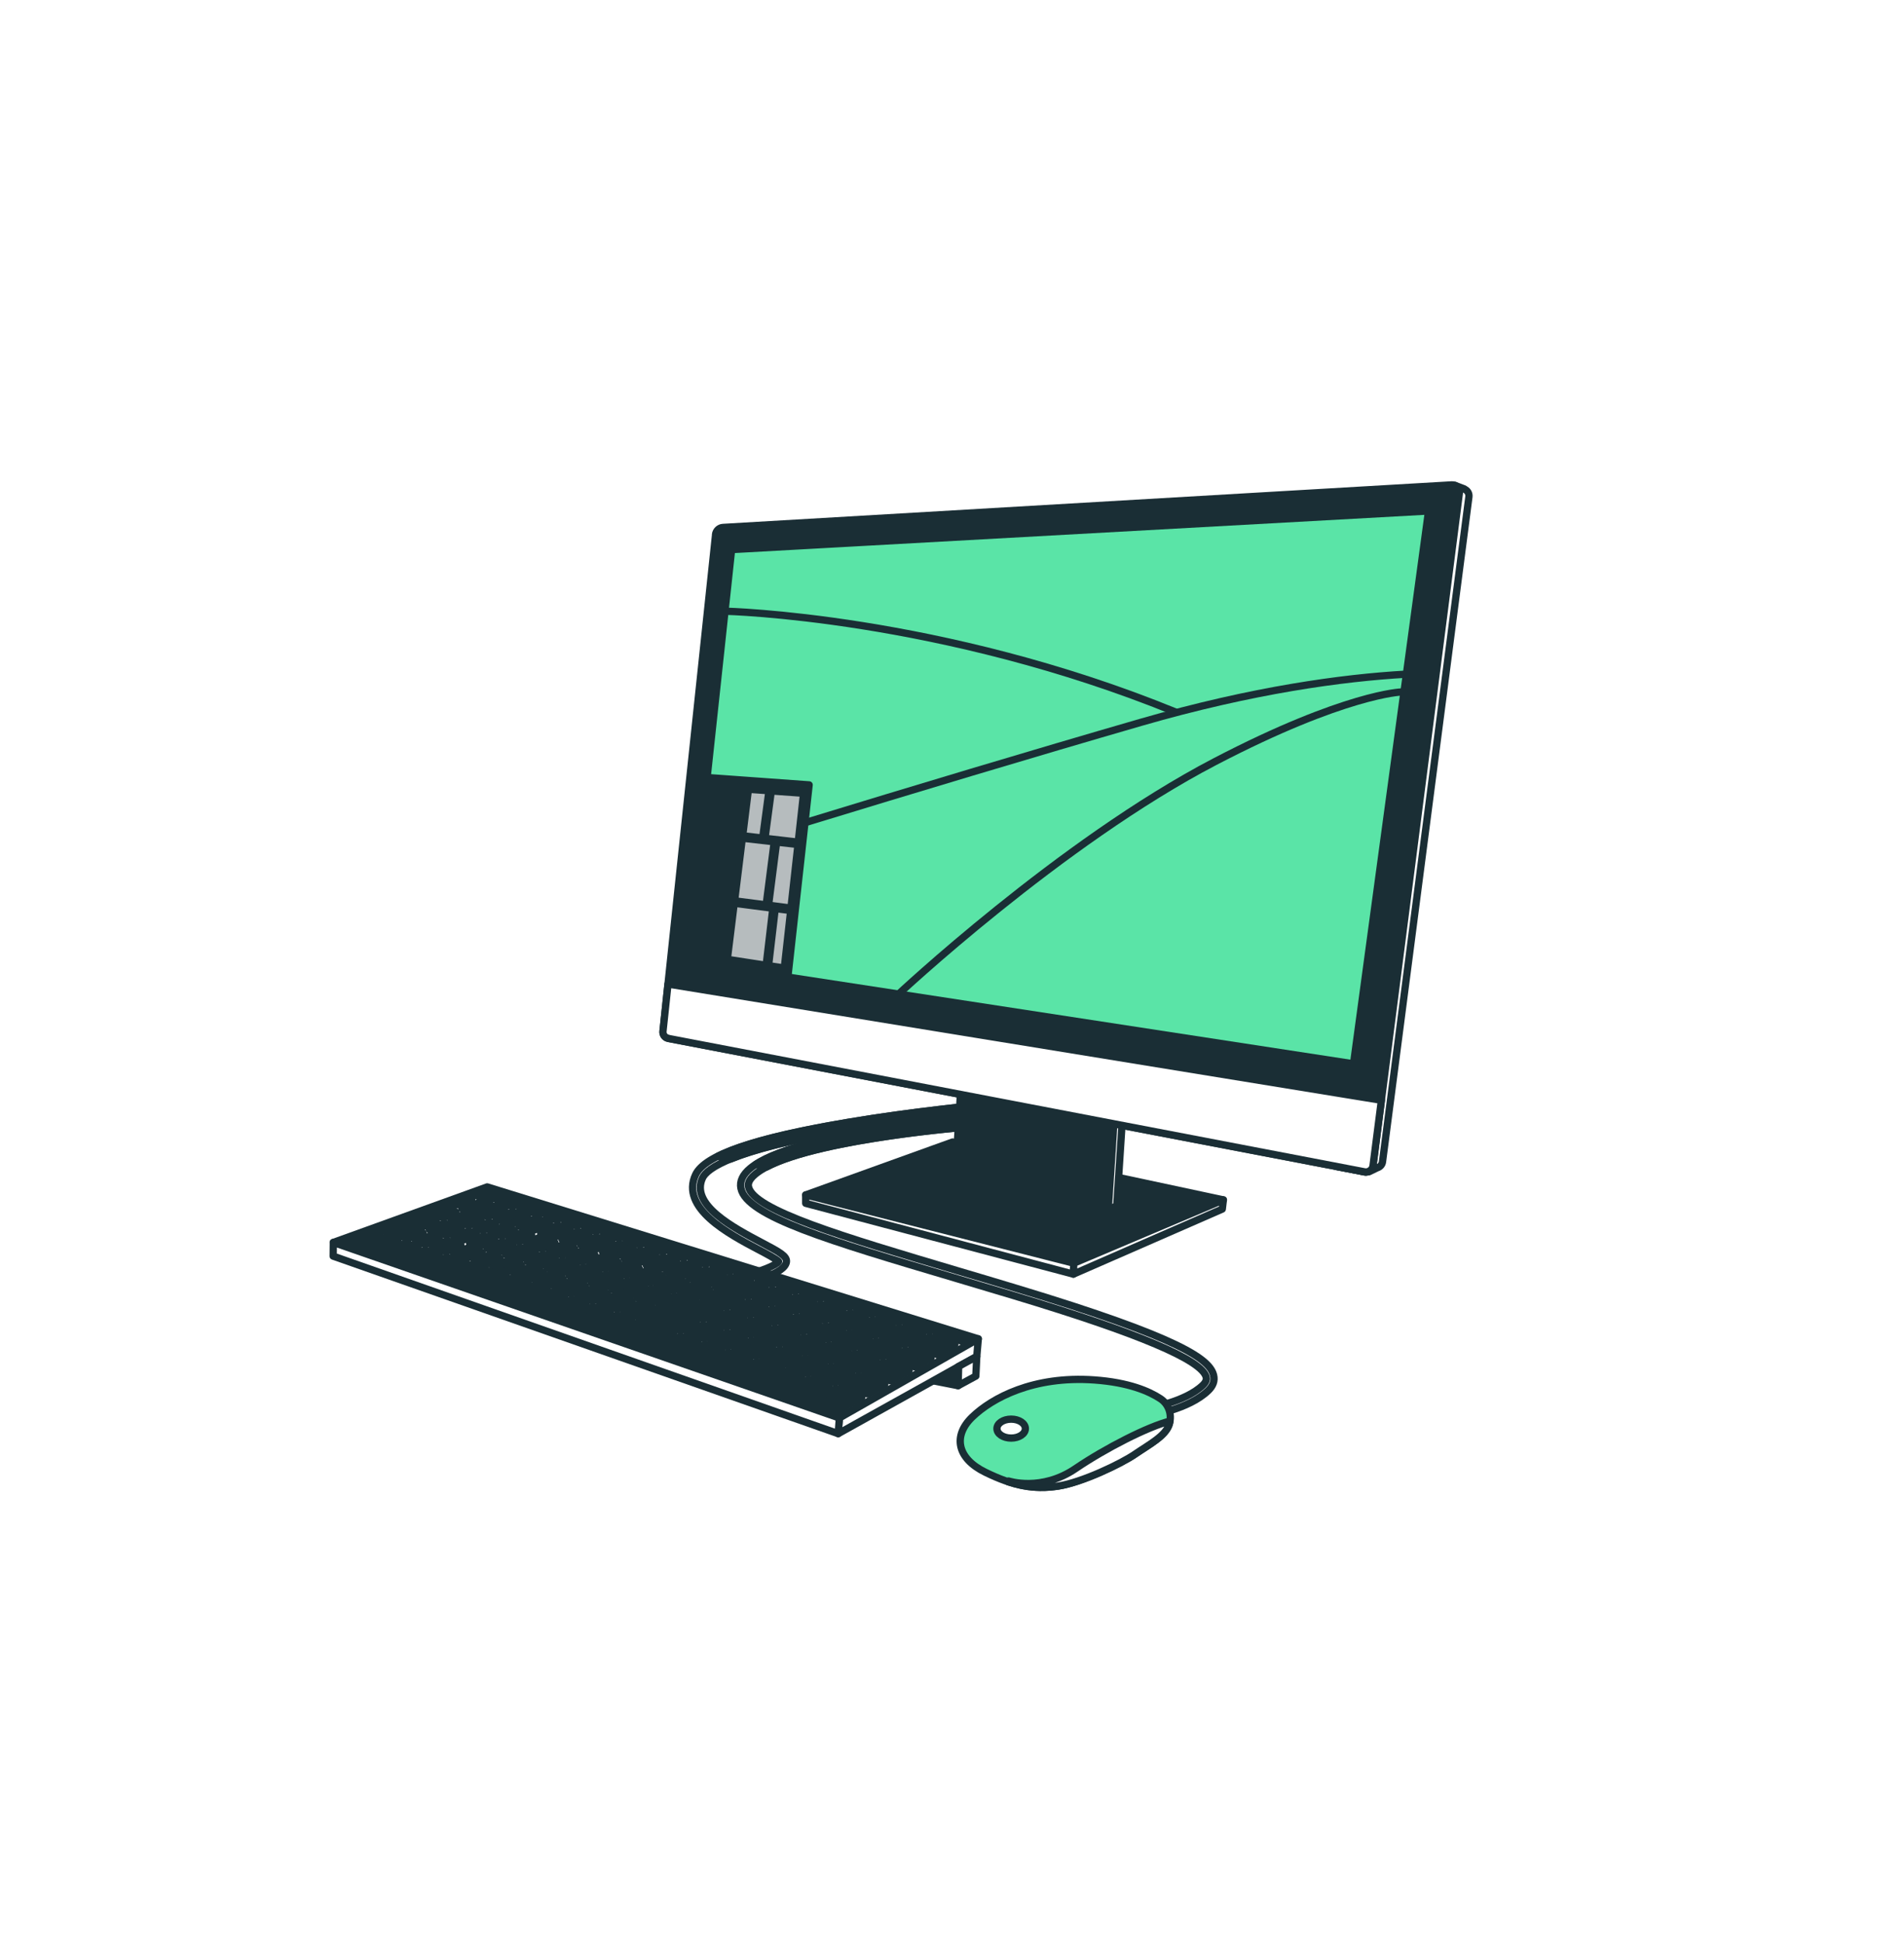 <?xml version="1.0" encoding="UTF-8"?>
<svg id="_圖層_1" data-name="圖層_1" xmlns="http://www.w3.org/2000/svg" xmlns:xlink="http://www.w3.org/1999/xlink" viewBox="0 0 261.34 266.75">
  <defs>
    <style>
      .cls-1 {
        fill: #1a2e35;
      }

      .cls-1, .cls-2, .cls-3, .cls-4, .cls-5 {
        stroke: #1a2e35;
        stroke-linecap: round;
        stroke-linejoin: round;
      }

      .cls-6 {
        filter: url(#drop-shadow-6);
      }

      .cls-7, .cls-4 {
        fill: #fff;
      }

      .cls-2 {
        fill: #5ae4a7;
      }

      .cls-3 {
        fill: none;
      }

      .cls-5 {
        fill: #b6bcbe;
      }
    </style>
    <filter id="drop-shadow-6" filterUnits="userSpaceOnUse">
      <feOffset dx="0" dy="0"/>
      <feGaussianBlur result="blur" stdDeviation="8"/>
      <feFlood flood-color="#01442e" flood-opacity=".75"/>
      <feComposite in2="blur" operator="in"/>
      <feComposite in="SourceGraphic"/>
    </filter>
  </defs>
  <g class="cls-6">
    <rect class="cls-7" x="26.13" y="26.68" width="209.07" height="213.4" rx="104.54" ry="104.54"/>
    <g>
      <g>
        <g>
          <path class="cls-4" d="M157.67,194.28l-.16-1.04c.05,0,5.15-.8,7.59-3.15.52-.5.51-.87.46-1.1-.56-2.34-9.19-6-26.38-11.18-2.83-.85-5.57-1.67-8.2-2.45-17.16-5.09-28.49-8.46-29.28-12.28-.2-.95.23-1.88,1.28-2.75,5.95-4.94,29.62-6.73,30.62-6.8l.08,1.05c-.24.02-24.34,1.84-30.02,6.56-1.09.9-.96,1.52-.92,1.72.66,3.2,12.96,6.85,28.54,11.48,2.63.78,5.37,1.59,8.2,2.45,22.95,6.92,26.59,9.83,27.1,11.95.18.75-.07,1.45-.75,2.1-2.68,2.58-7.94,3.4-8.17,3.43Z"/>
          <path class="cls-1" d="M103.74,159.79l1.52.33c7.61-3.96,28.2-5.52,28.43-5.54l-.08-1.05c-.97.07-22.92,1.73-29.87,6.26Z"/>
        </g>
        <g>
          <path class="cls-2" d="M160.5,195.4c.4-1.3-.1-2.72-1.23-3.46-1.53-1.01-4.32-2.23-9.06-2.57-8.38-.6-14.06,2.49-16.76,5.09-2.69,2.59-2.09,5.69,1.8,7.58,3.89,1.9,6.68,2.39,9.97,1.9,3.29-.5,8.68-3.09,10.57-4.39,1.9-1.3,4.19-2.49,4.69-4.09,0-.02,0-.03.01-.05Z"/>
          <path class="cls-4" d="M147.62,201.54c-4.69,3.19-9.18,1.7-9.18,1.7l-.1.09c2.43.81,4.53.97,6.89.61,3.29-.5,8.68-3.09,10.57-4.39,1.9-1.3,4.19-2.49,4.69-4.09,0-.02,0-.03.01-.05.04-.13.07-.26.09-.39-2.95.72-8.82,3.7-12.97,6.52Z"/>
        </g>
        <path class="cls-4" d="M140.74,196.05c0,.72-.87,1.3-1.95,1.3s-1.95-.58-1.95-1.3.87-1.3,1.95-1.3,1.95.58,1.95,1.3Z"/>
      </g>
      <g>
        <g>
          <path class="cls-4" d="M101.54,176.22l-.21-1.03c3.16-.65,5.24-1.6,5.54-2.07-.32-.34-1.67-1.06-2.78-1.64-4.02-2.12-10.76-5.68-8.62-10.27,1.25-2.69,8.07-5.03,20.84-7.18,9.26-1.56,18.3-2.39,18.39-2.4l.1,1.05c-.09,0-9.09.84-18.32,2.39-16.03,2.69-19.44,5.28-20.05,6.58-1.72,3.68,4.22,6.81,8.15,8.89,2.39,1.26,3.48,1.84,3.36,2.64-.23,1.59-4.55,2.65-6.4,3.03Z"/>
          <path class="cls-1" d="M134.7,151.64c-.09,0-9.13.84-18.39,2.4-8.56,1.44-14.44,2.97-17.76,4.63l1.75.38c2.89-1.18,7.81-2.56,16.19-3.97,9.23-1.55,18.23-2.38,18.32-2.39l-.1-1.05Z"/>
        </g>
        <g>
          <polygon class="cls-4" points="134.28 183.73 115.21 194.59 45.75 170.5 66.87 162.88 134.28 183.73"/>
          <g>
            <polygon class="cls-1" points="103.64 178.22 105.91 178.92 108.28 177.68 106.04 177.01 103.64 178.22"/>
            <polygon class="cls-1" points="100.13 175.33 98.16 176.54 102.68 177.92 105.06 176.72 100.24 175.27 100.13 175.33"/>
            <polygon class="cls-1" points="106.87 179.21 109.28 179.95 111.68 178.7 109.25 177.97 106.87 179.21"/>
            <polygon class="cls-1" points="91.46 174.48 93.64 175.15 95.88 173.96 93.88 173.37 91.46 174.48"/>
            <polygon class="cls-1" points="94.59 175.44 97.27 176.26 99.33 175 96.84 174.25 94.59 175.44"/>
            <polygon class="cls-1" points="105.45 181.95 103.06 181.19 100.7 182.43 103.05 183.2 105.45 181.95"/>
            <polygon class="cls-1" points="110.23 180.24 113.28 181.18 115.72 179.91 112.64 178.99 110.23 180.24"/>
            <polygon class="cls-1" points="85.63 172.69 87.71 173.33 90.02 172.21 87.89 171.57 85.63 172.69"/>
            <polygon class="cls-1" points="112.84 184.29 110.35 183.5 107.89 184.79 110.49 185.64 112.84 184.29"/>
            <polygon class="cls-1" points="115.69 182.66 113.35 181.94 111.23 183.04 113.67 183.81 115.69 182.66"/>
            <polygon class="cls-1" points="114.24 181.47 116.53 182.18 118.85 180.84 116.68 180.2 114.24 181.47"/>
            <polygon class="cls-1" points="109.41 183.2 106.39 182.25 103.98 183.51 106.95 184.48 109.41 183.2"/>
            <polygon class="cls-1" points="122.53 181.94 119.78 181.12 117.45 182.46 120.15 183.29 122.53 181.94"/>
            <polygon class="cls-1" points="119.31 183.77 116.61 182.94 114.58 184.1 117.23 184.94 119.31 183.77"/>
            <polygon class="cls-1" points="90.99 172.53 88.7 173.63 90.45 174.17 92.86 173.06 91.02 172.51 90.99 172.53"/>
            <polygon class="cls-1" points="58.36 170.79 60.32 169.93 59.12 169.54 57.05 170.35 58.36 170.79"/>
            <polygon class="cls-1" points="58.92 168.73 61.29 169.51 63.32 168.62 60.92 167.86 58.92 168.73"/>
            <polygon class="cls-1" points="61.89 167.43 64.3 168.19 66.07 167.42 63.63 166.67 61.89 167.43"/>
            <polygon class="cls-1" points="68.66 172.67 67.25 172.2 65.06 173.05 66.64 173.59 68.66 172.67"/>
            <polygon class="cls-1" points="63.27 170.9 61.33 170.26 59.35 171.13 61.28 171.78 63.27 170.9"/>
            <polygon class="cls-1" points="65.32 168.51 66.35 168.84 68.04 168.02 67.1 167.73 65.32 168.51"/>
            <polygon class="cls-1" points="66.19 171.86 64.27 171.23 62.27 172.11 64.02 172.7 66.19 171.86"/>
            <polygon class="cls-1" points="82.68 171.78 84.65 172.39 86.9 171.28 84.98 170.7 82.68 171.78"/>
            <polygon class="cls-1" points="77.13 170.08 78.75 170.58 80.86 169.47 79.26 168.99 77.13 170.08"/>
            <polygon class="cls-1" points="68.87 169.63 70.63 168.82 69.03 168.33 67.33 169.15 68.87 169.63"/>
            <polygon class="cls-1" points="79.71 170.87 81.69 171.48 83.97 170.4 81.83 169.76 79.71 170.87"/>
            <polygon class="cls-1" points="76.47 168.17 74.21 169.18 76.17 169.78 78.29 168.7 76.5 168.16 76.47 168.17"/>
            <polygon class="cls-1" points="71.26 168.27 73.19 168.87 75.46 167.85 73.43 167.24 71.26 168.27"/>
            <polygon class="cls-1" points="68.08 167.3 70.26 167.97 72.42 166.94 70.33 166.31 68.08 167.3"/>
            <polygon class="cls-1" points="96.52 178.39 99.74 179.41 101.77 178.38 98.37 177.33 96.52 178.39"/>
            <polygon class="cls-1" points="100.7 179.71 103 180.44 105.02 179.38 102.74 178.68 100.7 179.71"/>
            <polygon class="cls-1" points="112.39 181.64 109.35 180.71 107.27 181.79 110.28 182.74 112.39 181.64"/>
            <polygon class="cls-1" points="103.94 180.73 106.33 181.49 108.39 180.41 105.98 179.67 103.94 180.73"/>
            <polygon class="cls-1" points="71.61 173.63 69.65 172.99 67.62 173.92 69.58 174.58 71.61 173.63"/>
            <polygon class="cls-1" points="86.92 175.35 89.27 176.09 90.97 175.06 88.69 174.36 86.92 175.35"/>
            <polygon class="cls-1" points="90.16 176.37 92.46 177.1 94.21 176.06 91.88 175.34 90.16 176.37"/>
            <polygon class="cls-1" points="93.35 177.38 95.61 178.1 97.44 177.05 95.12 176.34 93.35 177.38"/>
            <polygon class="cls-1" points="70.4 170.86 68.92 170.39 66.87 171.34 68.44 171.86 70.4 170.86"/>
            <polygon class="cls-1" points="67.05 166.98 69.29 166 65.87 164.98 65.87 165 63.37 165.85 67.05 166.98"/>
            <polygon class="cls-1" points="62.22 165.5 64.74 164.64 64.02 164.42 61.58 165.3 62.22 165.5"/>
            <polygon class="cls-1" points="128.47 182.99 131.91 184.02 132.81 183.51 129.41 182.48 128.47 182.99"/>
            <polygon class="cls-1" points="67.92 170.07 66.41 169.59 64.44 170.54 65.89 171.02 67.92 170.07"/>
            <polygon class="cls-1" points="84.01 174.43 86 175.06 87.75 174.08 85.76 173.46 84.01 174.43"/>
            <polygon class="cls-1" points="62.29 169.84 63.48 170.23 65.43 169.28 64.34 168.94 62.29 169.84"/>
            <polygon class="cls-1" points="80.9 173.44 83.08 174.13 84.82 173.18 82.59 172.49 80.9 173.44"/>
            <polygon class="cls-1" points="79.14 173.62 77.18 173 75.13 174.05 77.19 174.72 79.14 173.62"/>
            <polygon class="cls-1" points="82.23 174.6 80.06 173.91 78.09 175.02 80.21 175.71 82.23 174.6"/>
            <polygon class="cls-1" points="88.47 176.58 86.07 175.82 84.02 176.96 86.49 177.77 88.47 176.58"/>
            <polygon class="cls-1" points="102.12 180.89 99.8 180.16 97.44 181.36 99.76 182.12 102.12 180.89"/>
            <polygon class="cls-1" points="91.65 177.58 89.36 176.86 87.37 178.06 89.6 178.79 91.65 177.58"/>
            <polygon class="cls-1" points="98.85 179.86 92.54 177.86 90.49 179.08 96.49 181.05 98.85 179.86"/>
            <polygon class="cls-1" points="85.15 175.53 83.16 174.89 81.12 176.01 83.11 176.66 85.15 175.53"/>
            <polygon class="cls-1" points="75.38 171.7 77.12 172.25 78.88 171.35 77.14 170.82 75.38 171.7"/>
            <polygon class="cls-1" points="72.25 170.7 74.42 171.39 76.17 170.52 73.95 169.84 72.25 170.7"/>
            <polygon class="cls-1" points="76.23 172.7 74.48 172.15 72.39 173.15 74.19 173.74 76.23 172.7"/>
            <polygon class="cls-1" points="78.07 172.55 79.98 173.15 81.66 172.2 79.84 171.65 78.07 172.55"/>
            <polygon class="cls-1" points="69.86 169.95 71.29 170.4 72.98 169.54 71.63 169.12 69.86 169.95"/>
            <polygon class="cls-1" points="73.5 171.84 71.36 171.16 69.39 172.16 71.43 172.83 73.5 171.84"/>
            <polygon class="cls-1" points="57.92 168.4 59.9 167.53 57.51 166.78 55.34 167.56 57.92 168.4"/>
            <polygon class="cls-1" points="77.53 178.01 66.68 174.34 66.68 174.35 66.67 174.34 61.32 172.53 57.76 174.11 74.16 179.78 77.53 178.01"/>
            <polygon class="cls-1" points="51.22 171.84 54.62 170.27 53.05 169.74 49.36 171.2 51.22 171.84"/>
            <polygon class="cls-1" points="57.4 171.21 55.58 170.6 52.18 172.17 53.87 172.76 57.4 171.21"/>
            <polygon class="cls-1" points="60.33 172.2 58.39 171.55 54.85 173.1 56.79 173.77 60.33 172.2"/>
            <polygon class="cls-1" points="86.74 181.12 84.72 180.43 81.21 182.21 83.41 182.97 86.74 181.12"/>
            <polygon class="cls-1" points="80.44 178.99 78.45 178.32 75.07 180.09 76.94 180.74 80.44 178.99"/>
            <polygon class="cls-1" points="83.79 180.12 81.38 179.31 77.87 181.06 80.28 181.89 83.79 180.12"/>
            <polygon class="cls-1" points="74.01 166.68 75.4 165.96 72.9 165.19 71.33 165.88 74.01 166.68"/>
            <polygon class="cls-1" points="74.98 166.97 76.46 167.42 78.05 166.77 76.36 166.25 74.98 166.97"/>
            <polygon class="cls-1" points="92.51 183.07 87.64 181.42 84.3 183.28 88.92 184.88 92.51 183.07"/>
            <polygon class="cls-1" points="77.53 167.74 79.21 168.24 80.72 167.58 79.11 167.09 77.53 167.74"/>
            <polygon class="cls-1" points="53.03 168.99 53.05 168.98 53.05 169 56.02 170 58.07 169.19 54.27 167.95 52.17 168.7 53.03 168.99"/>
            <polygon class="cls-1" points="68.34 164.99 70.29 165.57 71.87 164.88 69.99 164.3 68.34 164.99"/>
            <polygon class="cls-1" points="62.6 166.35 60.48 165.7 58.6 166.38 60.88 167.11 62.6 166.35"/>
            <polygon class="cls-1" points="116.96 188.5 114.06 187.55 111.79 188.83 114.61 189.79 116.96 188.5"/>
            <polygon class="cls-1" points="127.61 183.47 125.14 184.82 128.63 185.89 131.07 184.5 127.61 183.47"/>
            <polygon class="cls-1" points="67.28 164.67 68.94 163.98 66.94 163.37 65.13 164.02 67.28 164.67"/>
            <polygon class="cls-1" points="124.28 185.29 122.1 186.48 125.63 187.6 127.79 186.37 124.28 185.29"/>
            <polygon class="cls-1" points="114.68 190.55 111.06 192.54 114.71 193.8 118.29 191.77 114.68 190.55"/>
            <polygon class="cls-1" points="121.25 186.95 118.72 188.34 122.27 189.5 124.79 188.07 121.25 186.95"/>
            <polygon class="cls-1" points="52.18 169.39 51.11 169.09 47.27 170.48 48.35 170.85 52.18 169.39"/>
            <polygon class="cls-1" points="113.78 190.25 110.97 189.3 107.45 191.29 110.16 192.23 113.78 190.25"/>
            <polygon class="cls-1" points="102.93 186.58 99.99 185.59 96.39 187.47 99.3 188.47 102.93 186.58"/>
            <polygon class="cls-1" points="110.07 189 107.54 188.14 107.48 188.18 107.43 188.1 103.85 186.89 100.22 188.79 106.57 190.98 110.07 189"/>
            <polygon class="cls-1" points="99.07 185.28 96.74 184.49 93.18 186.35 95.48 187.15 99.07 185.28"/>
            <polygon class="cls-1" points="121.45 189.97 117.87 188.8 115.52 190.09 119.1 191.3 121.45 189.97"/>
            <polygon class="cls-1" points="80.25 168.55 81.77 169.01 83.24 168.35 81.75 167.9 80.25 168.55"/>
            <polygon class="cls-1" points="95.82 184.18 93.44 183.38 89.85 185.2 92.26 186.04 95.82 184.18"/>
            <polygon class="cls-1" points="97.86 173.82 100.17 174.52 101.36 173.9 99.25 173.25 97.86 173.82"/>
            <polygon class="cls-1" points="109.67 186.11 107.02 185.24 104.71 186.44 107.46 187.37 109.67 186.11"/>
            <polygon class="cls-1" points="102.18 183.65 99.83 182.88 97.6 184.04 99.93 184.83 102.18 183.65"/>
            <polygon class="cls-1" points="126.66 183.18 123.46 182.22 121.08 183.57 124.2 184.53 126.66 183.18"/>
            <polygon class="cls-1" points="113.15 187.25 110.57 186.4 108.35 187.67 110.9 188.53 113.15 187.25"/>
            <polygon class="cls-1" points="123.34 185 120.23 184.05 118.15 185.23 121.18 186.19 123.34 185"/>
            <polygon class="cls-1" points="116.4 185.41 113.75 184.58 111.39 185.93 113.98 186.78 116.4 185.41"/>
            <polygon class="cls-1" points="120.32 186.66 117.31 185.7 114.88 187.08 117.8 188.04 120.32 186.66"/>
            <polygon class="cls-1" points="106.08 184.93 103.11 183.96 100.85 185.14 103.79 186.13 106.08 184.93"/>
            <polygon class="cls-1" points="80.39 176.51 78.26 175.81 76.19 176.81 78.39 177.56 80.39 176.51"/>
            <polygon class="cls-1" points="83.42 177.5 81.32 176.82 79.31 177.87 81.33 178.55 83.42 177.5"/>
            <polygon class="cls-1" points="77.3 175.5 75.51 174.91 73.56 175.92 75.24 176.49 77.3 175.5"/>
            <polygon class="cls-1" points="95.6 181.5 87.72 178.92 85.6 179.99 93.39 182.62 95.6 181.5"/>
            <polygon class="cls-1" points="98.89 182.58 96.55 181.81 94.32 182.94 96.68 183.73 98.89 182.58"/>
            <polygon class="cls-1" points="86.78 178.61 84.36 177.81 82.27 178.86 84.67 179.67 86.78 178.61"/>
            <polygon class="cls-1" points="88.88 171.14 90.99 171.77 92.44 171.17 90.31 170.52 88.88 171.14"/>
            <polygon class="cls-1" points="92.06 172.09 93.83 172.62 95.23 172.02 93.5 171.49 92.06 172.09"/>
            <polygon class="cls-1" points="94.88 172.93 96.79 173.5 98.19 172.93 96.28 172.34 94.88 172.93"/>
            <polygon class="cls-1" points="101.14 174.81 103.06 175.38 103.06 175.38 104.3 174.79 102.32 174.19 101.14 174.81"/>
            <polygon class="cls-1" points="74.57 174.6 72.59 173.95 70.55 174.91 72.63 175.61 74.57 174.6"/>
            <polygon class="cls-1" points="85.91 170.25 87.84 170.82 89.27 170.2 87.26 169.58 85.91 170.25"/>
            <polygon class="cls-1" points="82.81 169.32 84.92 169.95 86.28 169.28 84.27 168.67 82.81 169.32"/>
            <polygon class="cls-1" points="117.58 179.73 119.69 180.36 120.67 179.8 118.63 179.18 117.58 179.73"/>
            <polygon class="cls-1" points="113.54 178.52 116.61 179.44 117.68 178.89 114.62 177.95 113.54 178.52"/>
            <polygon class="cls-1" points="128.48 182.19 125.26 181.2 124.31 181.74 127.53 182.71 128.48 182.19"/>
            <polygon class="cls-1" points="120.62 180.64 123.37 181.46 124.33 180.92 121.59 180.08 120.62 180.64"/>
            <polygon class="cls-1" points="104.07 175.68 105.98 176.25 107.2 175.68 105.3 175.1 104.07 175.68"/>
            <polygon class="cls-1" points="106.98 176.56 109.17 177.21 110.29 176.63 108.19 175.99 106.98 176.56"/>
            <polygon class="cls-1" points="110.14 177.5 112.57 178.23 113.67 177.66 111.25 176.92 110.14 177.5"/>
          </g>
          <polygon class="cls-4" points="115.21 194.59 115.05 196.74 134.07 186.15 134.28 183.73 115.21 194.59"/>
          <polygon class="cls-4" points="131.51 187.55 131.51 190.16 133.94 188.84 134.07 186.15 131.51 187.55"/>
          <polygon class="cls-1" points="131.51 190.16 128.15 189.5 131.58 187.55 131.51 190.16"/>
          <polygon class="cls-4" points="115.05 196.74 45.73 172.38 45.75 170.5 115.21 194.59 115.05 196.74"/>
        </g>
      </g>
      <g>
        <g>
          <g>
            <polygon class="cls-1" points="130.75 156.72 110.59 163.98 147.39 173.35 167.92 164.66 130.75 156.72"/>
            <polygon class="cls-4" points="110.59 163.98 110.59 165.13 147.33 174.85 147.39 173.35 110.59 163.98"/>
            <polygon class="cls-4" points="147.39 173.35 167.92 164.66 167.77 165.92 147.33 174.85 147.39 173.35"/>
          </g>
          <polygon class="cls-4" points="133.12 147.65 132.3 160.5 131.13 161 152.12 165.98 153.28 165.48 154.19 151.55 133.12 147.65"/>
          <polygon class="cls-1" points="131.96 148.15 131.13 161 152.12 165.98 153.03 152.04 131.96 148.15"/>
          <g>
            <path class="cls-4" d="M200.98,67.09l-1.26-.48-1.75.11-.15.48-97.99,5.83c-.53.03-.97.45-1.03.98l-6.48,66.98c-.05.46.26.88.71.96l91.37,17.51-1.01.61,4.05.79.47-.06,1.14-.55c.37-.11.66-.42.71-.82l11.86-91.26c.06-.49-.24-.92-.67-1.06Z"/>
            <path class="cls-1" d="M98.22,73.37l-7.22,68.17c-.05.46.26.88.71.96l95.57,18.31c.56.11,1.1-.28,1.17-.85l11.86-92.3c.08-.62-.42-1.15-1.04-1.12l-100.03,5.84c-.53.03-.97.45-1.03.98Z"/>
            <polygon class="cls-2" points="100.42 75.42 94.34 131.97 185.78 145.99 196.08 70.12 100.42 75.42"/>
            <g>
              <path class="cls-3" d="M110.49,112.9c14.64-4.48,31.02-9.41,46.16-13.79,15.34-4.43,27.68-6.1,36.31-6.59"/>
              <path class="cls-3" d="M99.6,83.88s29.55.68,61.82,13.86"/>
              <path class="cls-3" d="M123.08,136.65s22.43-21.05,43.68-32.13c17.9-9.33,25.61-9.56,25.61-9.56"/>
            </g>
            <path class="cls-4" d="M91.72,142.5l95.57,18.31c.56.11,1.1-.28,1.17-.85l1.15-8.97-97.92-15.95-.69,6.48c-.05.46.26.88.71.96Z"/>
          </g>
        </g>
        <g>
          <polygon class="cls-1" points="94.34 131.97 108.14 134.08 111.06 107.71 97.06 106.7 94.34 131.97"/>
          <g>
            <polygon class="cls-5" points="109.53 115.89 106.6 115.56 105.49 124.22 108.56 124.62 109.53 115.89"/>
            <path class="cls-5" d="M105.01,114.98s-.01.04-.02.06l4.57.53.74-6.71-4.43-.32-.86,6.44Z"/>
            <polygon class="cls-5" points="105.16 124.18 106.27 115.52 101.89 115.02 100.83 123.62 105.16 124.18"/>
            <polygon class="cls-5" points="106.08 124.64 100.78 123.95 99.83 131.65 105.16 132.47 106.08 124.64"/>
            <path class="cls-5" d="M104.69,115s0-.05,0-.07l.86-6.42-2.82-.2-.79,6.38,2.75.32Z"/>
            <polygon class="cls-5" points="106.41 124.68 105.49 132.52 107.65 132.85 108.53 124.95 106.41 124.68"/>
          </g>
        </g>
      </g>
    </g>
  </g>
</svg>